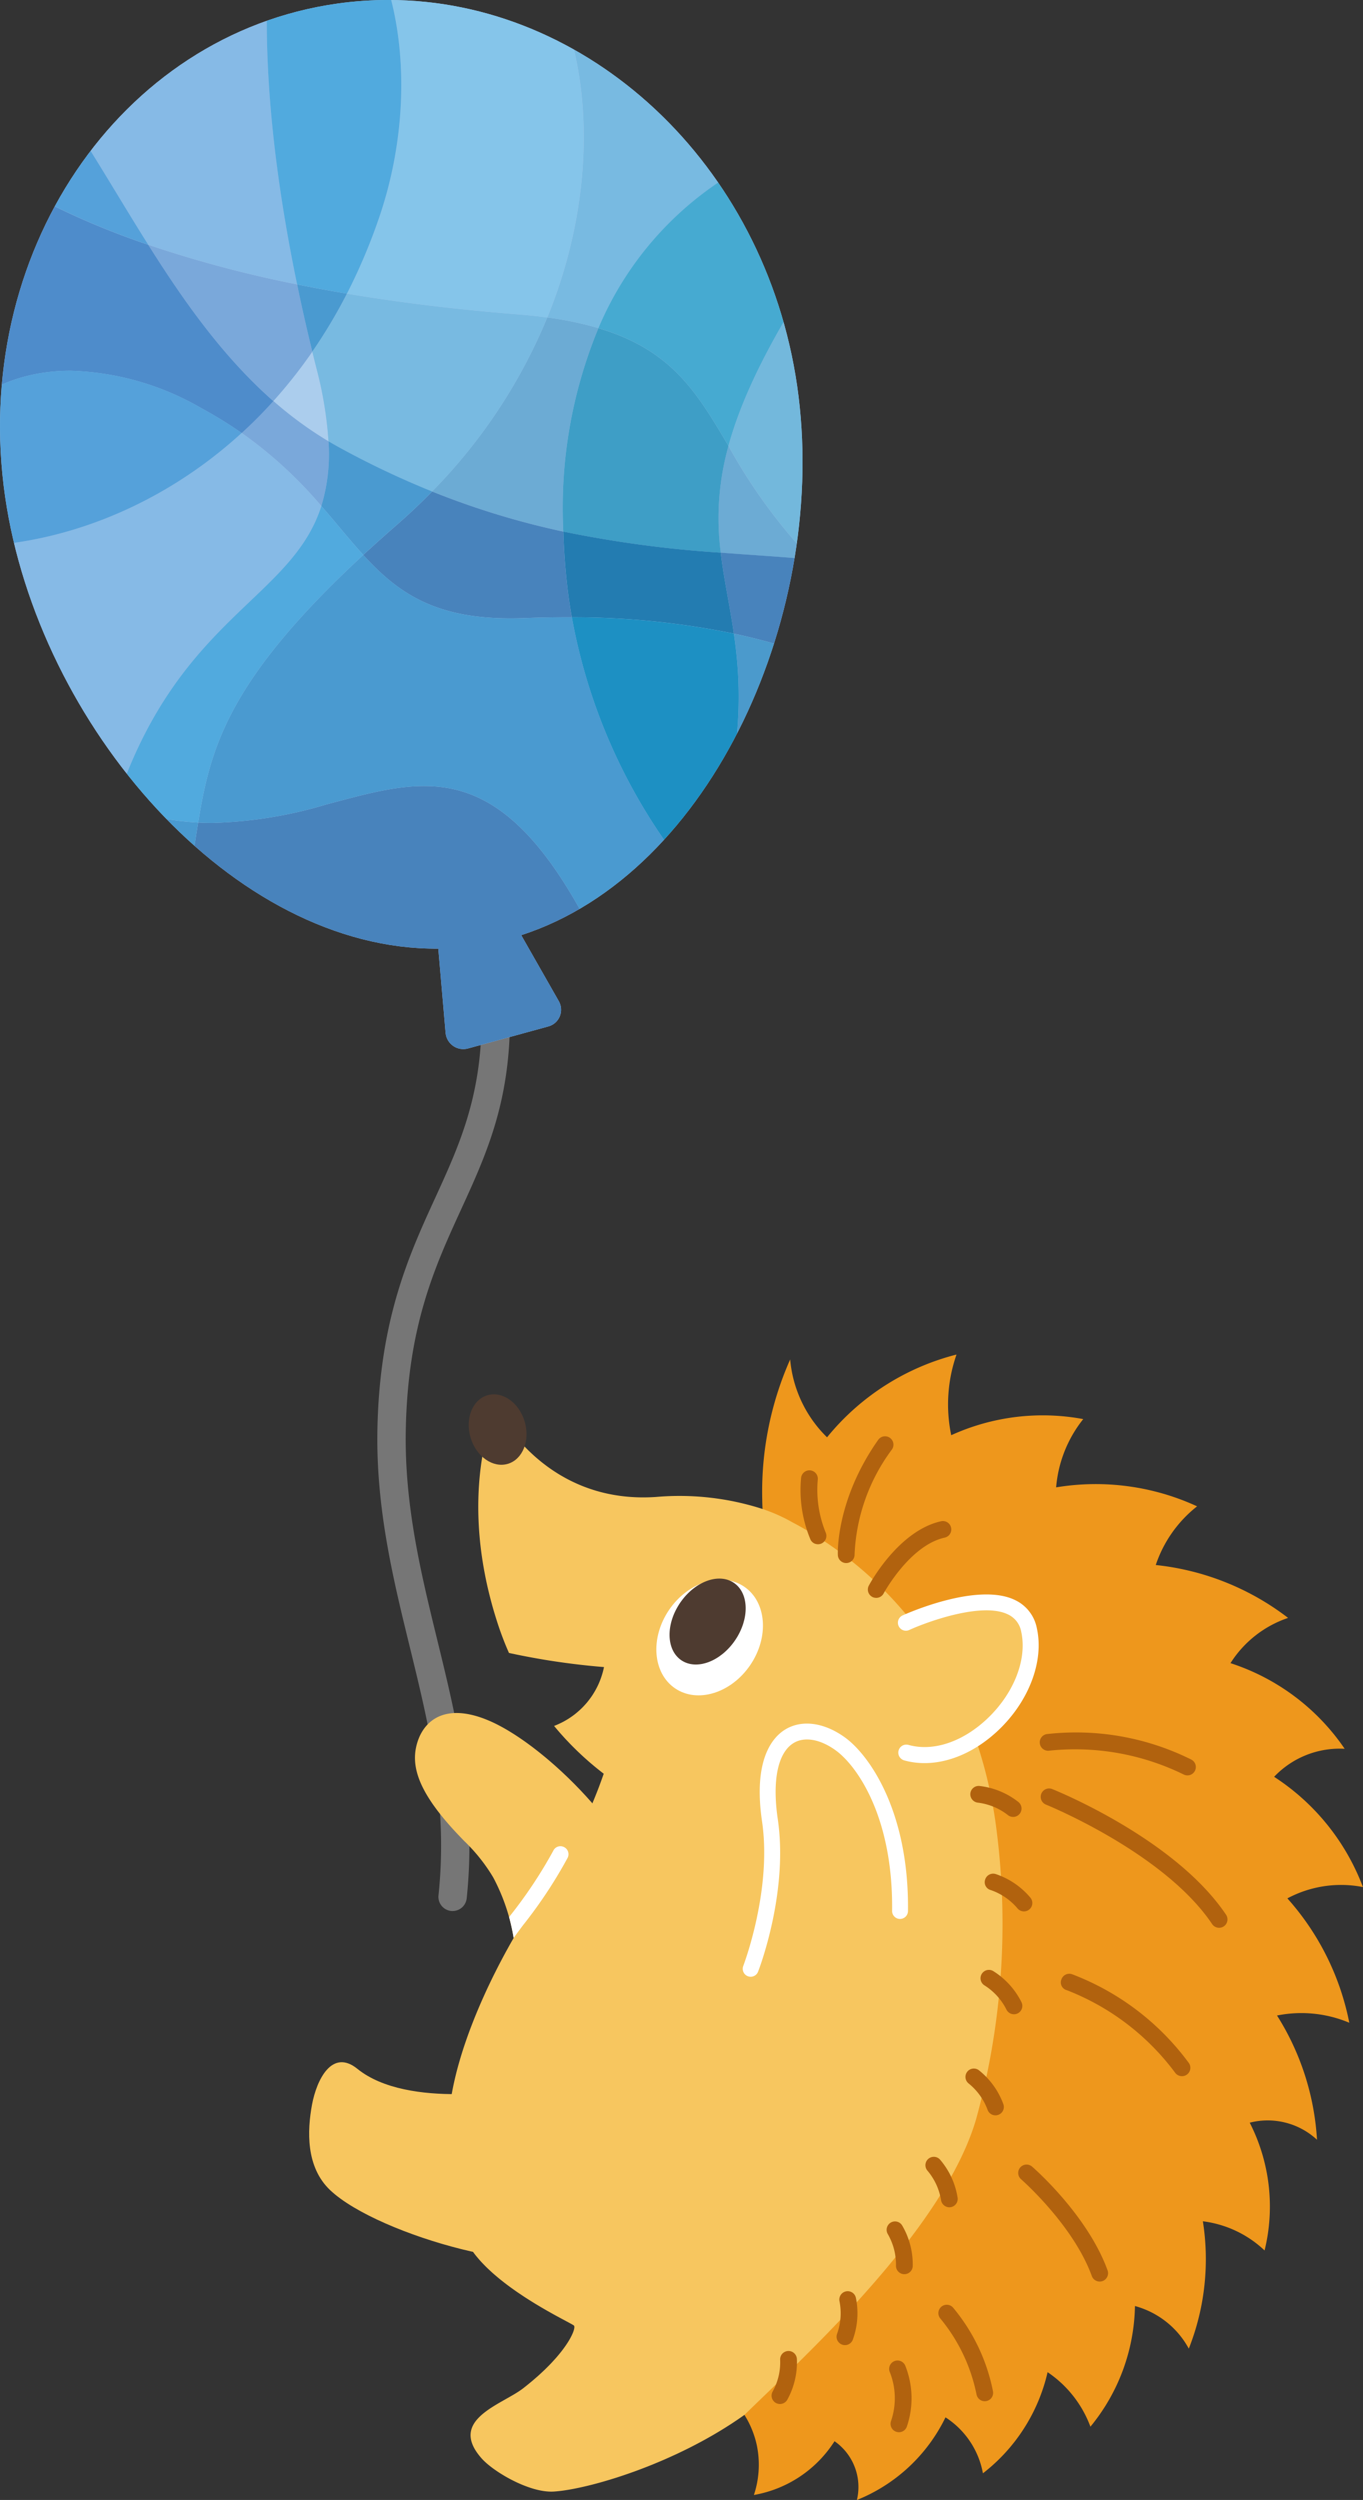 <svg xmlns="http://www.w3.org/2000/svg" xmlns:xlink="http://www.w3.org/1999/xlink" width="141.989" height="260.349" viewBox="0 0 141.989 260.349"><rect x="0" y="0" width="141.989" height="260.349" fill="#333333" stroke="none"/><defs><clipPath id="a"><path d="M88.56,48.727C65.776,51.921,50.272,74.921,53.93,100.1c3.456,23.79,23.685,47.225,45.122,47.051l.765,8.806a1.85,1.85,0,0,0,2.357,1.582l8.317-2.279a1.8,1.8,0,0,0,1.129-2.622l-3.926-6.891c19.933-6.443,32.131-33.878,28.742-57.211-3.372-23.217-21.859-40.18-42.582-40.18a38.273,38.273,0,0,0-5.295.369" transform="translate(-53.395 -48.358)" fill="none"/></clipPath></defs><g transform="translate(-72.377 -65.549)"><g transform="translate(111.685 145.334)"><g transform="translate(0 0)"><path d="M91.357,228.723c-.051,0-.1,0-.155-.008a1.477,1.477,0,0,1-1.316-1.622c1-9.547-.945-17.507-3.006-25.933-1.728-7.067-3.513-14.376-3.357-22.6.221-11.445,3.3-18.167,6.017-24.1,2.469-5.387,4.8-10.476,4.838-18.543.074-15.425-7.4-23.877-7.47-23.961a1.477,1.477,0,0,1,2.186-1.986c.339.372,8.319,9.32,8.239,25.961-.043,8.7-2.5,14.073-5.107,19.759-2.724,5.946-5.54,12.1-5.748,22.926-.151,7.838,1.59,14.958,3.271,21.841,2.029,8.3,4.128,16.884,3.075,26.941a1.477,1.477,0,0,1-1.467,1.323" transform="translate(-83.514 -109.491)" fill="#767676"/></g></g><g transform="translate(72.377 65.549)"><g clip-path="url(#a)"><rect width="163.904" height="133.999" transform="matrix(0.773, -0.634, 0.634, 0.773, -40.261, 40.782)" fill="#a2bfe4"/><path d="M81.978,156.112a96.7,96.7,0,0,1-7.671,11.4A44.71,44.71,0,0,1,63.623,177.7a143.811,143.811,0,0,0,20.214,5.274,121.343,121.343,0,0,0,21.806,2.009ZM186.8,133.1l-14.545,11.92a19.728,19.728,0,0,1-2.888,5.89,25.067,25.067,0,0,1-15.5,9.181L125.087,183.68c37.72-5.213,70.057-25.464,61.711-50.576M51.044,45.217a32.3,32.3,0,0,0-7.922,1.239C7.6,56.266-9.909,111.664,21.2,149.7a29.833,29.833,0,0,1,4.32-8.4c10.567-14.6,20.446-15.31,26.52-21.709L27.876,90.1,61.356,62.66C55.267,57.231,52.067,51.2,51.044,45.217" transform="translate(-68.137 -49.316)" fill="#b4bade"/><path d="M130.055,149.346A30.652,30.652,0,0,1,104.339,163.1c-10.608,0-20.937-5.188-26.465-13.346q-.568,1.11-1.226,2.28l23.663,28.874h.576a138.248,138.248,0,0,0,18.868-1.308l28.778-23.583a20.552,20.552,0,0,1-3.162.248c-4.944,0-10.275-1.851-15.315-6.921m32.03-35.686c.41,4.71,1.57,8.556,2.253,12.1a17.927,17.927,0,0,1,2.584,15.19l14.545-11.92a31.627,31.627,0,0,0-2.3-5.22,50.375,50.375,0,0,0-5.95-8.773,23.912,23.912,0,0,1-2.622.145,25.049,25.049,0,0,1-8.513-1.518M56.026,58.582,22.546,86.021,46.714,115.51c2.767-2.914,4.745-7.012,5.638-14.144-6.09-1.458-10.5-4.942-11.527-9.968-1.682-8.255,7.52-12.143,15.729-17.5a121,121,0,0,1,3.486-12.131,46.2,46.2,0,0,1-4.015-3.187" transform="translate(-62.808 -45.239)" fill="#708ec8"/><path d="M52.328,70.319c-8.209,5.355-17.41,9.242-15.728,17.5,1.022,5.026,5.437,8.511,11.525,9.968q.116-.914.206-1.9a187.635,187.635,0,0,1,4-25.57" transform="translate(-58.581 -41.657)" fill="#4e6db2"/><path d="M100.219,90.879A56.591,56.591,0,0,1,88.22,109a83.62,83.62,0,0,0,13.671,4.178,48.934,48.934,0,0,1,3.656-21.191,35.871,35.871,0,0,0-5.327-1.111m2.067-73.518h-.219L86.787,29.884a60.36,60.36,0,0,1,10.124,9.074c8.1,9.06,14.034,13.863,19.053,16.562.529-10.972,6.4-20.638,14.228-25.465a26.01,26.01,0,0,0-6.348-6.06,40.3,40.3,0,0,0-21.558-6.634" transform="translate(-43.207 -57.816)" fill="#6cabd4"/><path d="M94.048,118.25c-3.23,0-6.573.962-10.189,1.921a45.394,45.394,0,0,1-11.852,1.92c-.491,0-.988-.012-1.488-.038-.861,5.26-1.48,10.839-5.581,18.854,5.527,8.158,15.858,13.346,26.466,13.346A30.648,30.648,0,0,0,117.12,140.5a41.683,41.683,0,0,1-6.762-9.272c-5.664-10.212-10.83-12.977-16.31-12.977m.838-30.671q-1.727,1.77-3.671,3.469-1.862,1.623-3.5,3.135c3.536,3.867,7.346,6.606,15.338,6.606.483,0,.984-.01,1.5-.03,1.471-.059,2.9-.087,4.307-.087l.582,0q-.319-1.778-.51-3.555-.3-2.768-.377-5.363a83.543,83.543,0,0,1-13.671-4.178" transform="translate(-49.873 -36.391)" fill="#4883bc"/><path d="M71.117,19.376c-8.07,0-14.983,2.174-19.194,5.634-8.161,6.7-13.38,17.321-11.54,28.09.18,0,.36,0,.536,0,7.99,0,13.715,3.794,18.583,9.4C67.291,47.546,77.45,41.3,87.2,40.625l.472-.388a36.142,36.142,0,0,1,7.733-14.488,51.3,51.3,0,0,0-24.291-6.373" transform="translate(-57.478 -57.201)" fill="#d5ecf7"/><path d="M40.833,45.213c-.177,0-.356,0-.536.005C41.32,51.2,44.52,57.232,50.61,62.661L58.7,56.035q.356-.726.722-1.425c-4.868-5.6-10.595-9.4-18.583-9.4" transform="translate(-57.392 -49.318)" fill="#a5c2e5"/><path d="M56.284,53.5,48.2,60.131a45.983,45.983,0,0,0,4.016,3.187A86.4,86.4,0,0,1,56.284,53.5" transform="translate(-54.981 -46.788)" fill="#7aa8da"/><path d="M140.519,79.572c-4.025,4.722-8.983,9.591-10.323,16a41.961,41.961,0,0,0-.72,4.755,29.983,29.983,0,0,1,11.12,8.3c13.034-1.442,23.4-13.473,23.053-27.444a44.247,44.247,0,0,1-7.388.591,59.846,59.846,0,0,1-15.741-2.206" transform="translate(-30.183 -38.834)" fill="#abcded"/><path d="M129.513,95.474a38.417,38.417,0,0,0-.014,6.93,25.046,25.046,0,0,0,8.511,1.518,23.9,23.9,0,0,0,2.623-.145,30.021,30.021,0,0,0-11.12-8.3" transform="translate(-30.221 -33.982)" fill="#7aa8da"/><path d="M89.941,26.956,76.558,37.925c-.037.12-.07.241-.1.363.475-.025.948-.039,1.421-.039,9.333,0,18.129,5,23.9,12.207,5.812,7.26,7.786,22.337,1.6,37.5a35.422,35.422,0,0,1,5.329,1.112,34.418,34.418,0,0,1,15.43-16.949,34.683,34.683,0,0,1-5.012-19.523c-5.022-2.7-10.951-7.5-19.055-16.559a60.363,60.363,0,0,0-10.124-9.076" transform="translate(-46.36 -54.888)" fill="#78bae1"/><path d="M137.469,121.691l-18.39,15.07a25.057,25.057,0,0,0,15.5-9.18,19.7,19.7,0,0,0,2.888-5.89" transform="translate(-33.355 -25.983)" fill="#a5c2e5"/><path d="M139.2,110.052c1.055,5.475.966,10.212-4.822,16.258a11.885,11.885,0,0,1-8.749,4.031c-5.019,0-10.313-3.269-14.992-8.456q-.552,1.537-1.2,3.174a42.286,42.286,0,0,1-4.522,8.582c5.04,5.069,10.372,6.92,15.315,6.92a20.541,20.541,0,0,0,3.162-.248l18.389-15.07a17.924,17.924,0,0,0-2.584-15.192" transform="translate(-37.674 -29.534)" fill="#7aa8da"/><path d="M86.415,92.639c-14.15,13.089-15.935,20.135-17.2,27.871.5.025,1,.038,1.489.038a45.283,45.283,0,0,0,11.85-1.921c3.618-.959,6.958-1.92,10.189-1.92,5.481,0,10.647,2.763,16.307,12.977a41.788,41.788,0,0,0,6.764,9.272,42.22,42.22,0,0,0,4.522-8.582q.648-1.641,1.2-3.174a59.211,59.211,0,0,1-13.393-28.069h-.582c-1.406,0-2.839.029-4.307.086-.516.021-1.017.031-1.5.031-7.989,0-11.8-2.739-15.336-6.606" transform="translate(-48.569 -34.847)" fill="#4a9ad0"/><path d="M131,24.587a20.868,20.868,0,0,0-10.951,3.263c5.607,7.337,9.337,18.66,7.957,31.084,5.759,1.6,12.807,4.752,22.739,12.195,11,8.242,15.563,17.932,15.783,26.834,9.912-1.689,16.73-7.024,15.062-16.262C178.45,64.316,165.1,70.894,151.146,55.487c-9.39-10.363-3.393-29.947-19.056-30.867-.364-.022-.73-.033-1.092-.033" transform="translate(-33.06 -55.611)" fill="#708ec8"/><path d="M123.372,27.087c-7.832,4.829-13.7,14.495-14.228,25.467,8,4.3,13.7,3.267,22.186,5.617,1.38-12.422-2.35-23.745-7.957-31.084" transform="translate(-36.386 -54.848)" fill="#4883bc"/><path d="M126.66,50.9a48.106,48.106,0,0,1-2.211,9.985c.2,0,.412-.005.616-.005,8.478,0,16.3,3.427,20.429,9.872,4.5,7.025,1.13,12.2-3.44,17.563a59.775,59.775,0,0,0,15.74,2.206,44.1,44.1,0,0,0,7.388-.59c-.219-8.9-4.787-18.594-15.781-26.836-9.932-7.443-16.981-10.6-22.74-12.195" transform="translate(-31.716 -47.581)" fill="#7698cf"/><path d="M109.153,46.6a34.683,34.683,0,0,0,5.012,19.523A33.374,33.374,0,0,1,129.126,62.2a48.14,48.14,0,0,0,2.212-9.987c-8.49-2.352-14.183-1.316-22.186-5.618" transform="translate(-36.395 -48.895)" fill="#4e8dc6"/><path d="M111.782,83.937a27.767,27.767,0,0,0-.807,11.127c3.31.252,6.459.44,9.467.718a57.137,57.137,0,0,1-8.661-11.845" transform="translate(-35.897 -37.502)" fill="#6cabd4"/><path d="M110.923,92.463c.328,2.768.934,5.434,1.369,8.423,12.443,2.649,20.827,8.122,25.082,14.532-.683-3.539-1.843-7.387-2.253-12.1a30.439,30.439,0,0,1-7.2-3.8,53.826,53.826,0,0,1-7.529-6.345c-3.008-.278-6.159-.465-9.467-.718" transform="translate(-35.843 -34.901)" fill="#4883bc"/><path d="M102.023,74.543a48.938,48.938,0,0,0-3.656,21.191,119.822,119.822,0,0,0,16.4,2.2,27.743,27.743,0,0,1,.805-11.127c-3.3-5.577-5.908-9.991-13.546-12.26" transform="translate(-39.683 -40.369)" fill="#3e9ec6"/><path d="M98.36,90.78c.052,1.732.176,3.516.377,5.363q.19,1.778.512,3.554a83.512,83.512,0,0,1,16.875,1.7c-.433-2.99-1.041-5.655-1.368-8.423a119.823,119.823,0,0,1-16.4-2.2" transform="translate(-39.676 -35.415)" fill="#237cb1"/><path d="M121.4,69.038c-5.6,8.363-8.5,14.479-9.856,19.445a57.088,57.088,0,0,0,8.661,11.845c5.329.492,10.214,1.272,14.746,3.212a42.22,42.22,0,0,1,.719-4.753c1.342-6.409,6.3-11.279,10.323-16a56.987,56.987,0,0,1-13.1-5.39A62.041,62.041,0,0,1,121.4,69.038" transform="translate(-35.655 -42.048)" fill="#73b8dc"/><path d="M118.176,93.013a53.822,53.822,0,0,0,7.529,6.344,30.356,30.356,0,0,0,7.2,3.8,38.535,38.535,0,0,1,.014-6.93c-4.531-1.939-9.418-2.72-14.746-3.212" transform="translate(-33.63 -34.733)" fill="#4b9acc"/><path d="M116.591,61.558a34.416,34.416,0,0,0-15.43,16.948c7.64,2.268,10.245,6.683,13.546,12.26,1.359-4.967,4.256-11.082,9.856-19.445a44.462,44.462,0,0,1-7.972-9.764" transform="translate(-38.822 -44.331)" fill="#46aad1"/><path d="M112.786,98.917c.9,6.165,1.057,13.706-3.483,26.367,4.68,5.185,9.974,8.455,14.992,8.455a11.88,11.88,0,0,0,8.749-4.032c5.788-6.045,5.88-10.783,4.822-16.258-4.253-6.411-12.637-11.884-25.08-14.532" transform="translate(-36.337 -32.932)" fill="#4b9acc"/><path d="M99.041,97.612a59.211,59.211,0,0,0,13.393,28.069c4.539-12.66,4.379-20.2,3.482-26.366a83.4,83.4,0,0,0-16.875-1.7" transform="translate(-39.468 -33.33)" fill="#1d90c3"/><path d="M126.7,58.55c-.2,0-.412,0-.616.005a52.533,52.533,0,0,1-6.412,12.824c-.2.288-.39.576-.579.857a61.83,61.83,0,0,0,11.5,8.358,56.911,56.911,0,0,0,13.1,5.391c4.572-5.363,7.943-10.537,3.442-17.564C143,61.977,135.178,58.55,126.7,58.55" transform="translate(-33.351 -45.248)" fill="#4a8cc2"/><path d="M127.946,58.555a33.418,33.418,0,0,0-14.963,3.918,44.47,44.47,0,0,0,7.973,9.764c.191-.283.384-.57.579-.859a52.473,52.473,0,0,0,6.411-12.823" transform="translate(-35.215 -45.247)" fill="#2785ba"/><path d="M17.713,125.273c-5.441,17.055,8.515,33.265,25.737,33.265a30.11,30.11,0,0,0,16.681-5.26c-19.147-6.584-33.009-16.5-42.417-28.005" transform="translate(-64.647 -24.89)" fill="#d5ecf7"/><path d="M79.274,76.418a50.623,50.623,0,0,1-4.059,5.141,39.208,39.208,0,0,0,5.744,4.2,39.94,39.94,0,0,0-1.246-7.57c-.15-.6-.295-1.181-.439-1.77" transform="translate(-46.738 -39.797)" fill="#abcded"/><path d="M65.225,67.888c3.726,5.911,7.816,11.7,13.038,16.273a50.625,50.625,0,0,0,4.059-5.141q-.875-3.6-1.58-7a123.6,123.6,0,0,1-15.516-4.131" transform="translate(-49.786 -42.399)" fill="#7aa8da"/><path d="M48.274,102.2c-6.074,6.4-15.952,7.1-26.52,21.709a29.8,29.8,0,0,0-4.32,8.4c9.409,11.5,23.27,21.421,42.417,28.006A44.69,44.69,0,0,0,70.536,150.13a96.758,96.758,0,0,0,7.671-11.405Z" transform="translate(-64.368 -31.93)" fill="#a5c2e5"/><path d="M46.7,100.621c-.894,7.13-2.871,11.229-5.638,14.143L71,151.288q.66-1.173,1.225-2.279a23.7,23.7,0,0,1-3.029-20.659,37.536,37.536,0,0,1-6.5-3.192c-10.906-6.651-15.494-16.122-15.365-24.4-.211-.044-.423-.093-.629-.142M85.635,86.256q-1.6,1.776-3.3,3.325a44.784,44.784,0,0,1,8.3,7.61,18.559,18.559,0,0,0,.743-6.737,39.208,39.208,0,0,1-5.744-4.2M54.391,61.024A121.23,121.23,0,0,0,50.9,73.155a32.085,32.085,0,0,0,8.773-7.722c.191-.265.376-.53.553-.79a57.289,57.289,0,0,1-5.839-3.619" transform="translate(-57.158 -44.493)" fill="#7aa8da"/><path d="M58.912,63.8c-.179.261-.364.523-.553.788a32.047,32.047,0,0,1-8.773,7.724,187.621,187.621,0,0,0-4,25.57c-.059.655-.128,1.286-.2,1.9.206.051.418.1.629.142.151-9.65,6.723-17.669,17.186-17.667a28.821,28.821,0,0,1,13.645,3.917,43.581,43.581,0,0,1,4.17,2.57c1.132-1.034,2.236-2.143,3.3-3.325C79.095,80.835,75,75.046,71.278,69.135A80.5,80.5,0,0,1,58.912,63.8" transform="translate(-55.839 -43.647)" fill="#4e8ccb"/><path d="M81.932,71.789a54.015,54.015,0,0,1-3.607,6.043c.144.587.288,1.173.439,1.768a39.83,39.83,0,0,1,1.246,7.571c.38.224.762.444,1.151.656A89.865,89.865,0,0,0,90.8,92.4a56.543,56.543,0,0,0,12-18.123c-.97-.133-2-.243-3.088-.329-6.434-.512-12.349-1.24-17.781-2.156" transform="translate(-45.789 -41.209)" fill="#78bae1"/><path d="M77.114,71.053q.7,3.4,1.58,7A54.017,54.017,0,0,0,82.3,72.012q-2.67-.448-5.188-.959" transform="translate(-46.159 -41.434)" fill="#4a9ad0"/><path d="M62.879,121.469a23.7,23.7,0,0,0,3.029,20.66c4.1-8.015,4.719-13.593,5.581-18.854a28.839,28.839,0,0,1-8.61-1.806m22.184-37.9a18.559,18.559,0,0,1-.743,6.737c1.578,1.81,2.951,3.543,4.368,5.094q1.635-1.511,3.5-3.135,1.946-1.7,3.671-3.469a90,90,0,0,1-9.641-4.569c-.39-.214-.773-.432-1.151-.658" transform="translate(-50.843 -37.613)" fill="#4a9ad0"/><path d="M82.647,35.657c-9.753.672-19.912,6.921-27.7,21.867.14.162.282.326.42.491l8.618-7.063c1.318-3.285,3.7-6.278,9.335-9.479a18.074,18.074,0,0,1,4.507-1.865Z" transform="translate(-52.922 -52.233)" fill="#bfe3f4"/><path d="M63.887,50.958,55.269,58.02A69.71,69.71,0,0,1,60.1,64.583c2.157-5.492,2.234-9.761,3.786-13.625M82.916,35.64c-.121.007-.247.014-.368.023l-4.82,3.949a12.575,12.575,0,0,1,3.06-.4,11,11,0,0,1,1.237.07q.4-1.9.89-3.648" transform="translate(-52.824 -52.238)" fill="#b4d7f2"/><path d="M79.66,38.381a12.512,12.512,0,0,0-3.06.4L62.757,50.122c-1.552,3.864-1.629,8.133-3.786,13.624,2.736,4.138,5.343,8.675,8.162,13.145A123.538,123.538,0,0,0,82.65,81.022c-3.75-18.088-3.94-32.046-1.753-42.57a11,11,0,0,0-1.237-.07" transform="translate(-51.694 -51.402)" fill="#86bae6"/><path d="M55.116,52.413c-.243.467-.483.941-.722,1.425l1.141-.936c-.137-.164-.279-.329-.419-.489" transform="translate(-53.091 -47.121)" fill="#a0caeb"/><path d="M56.487,52.788l-1.141.936a86.636,86.636,0,0,0-4.071,9.813,57.522,57.522,0,0,0,5.839,3.619,38.51,38.51,0,0,0,4.205-7.8,69.949,69.949,0,0,0-4.833-6.563" transform="translate(-54.042 -47.006)" fill="#86bae6"/><path d="M59.955,57.817a38.51,38.51,0,0,1-4.205,7.8,80.645,80.645,0,0,0,12.367,5.339c-2.82-4.469-5.428-9.007-8.162-13.144" transform="translate(-52.677 -45.472)" fill="#55a1da"/><path d="M78.082,35.61q-.709,0-1.421.039-.5,1.75-.89,3.648C86.812,40.567,91.62,58.831,86.025,75.03a60.124,60.124,0,0,1-3.314,7.8c5.432.916,11.347,1.644,17.781,2.156,1.092.086,2.118.2,3.088.33,6.19-15.159,4.214-30.236-1.6-37.5-5.769-7.209-14.566-12.207-23.9-12.207" transform="translate(-46.568 -52.248)" fill="#85c5ea"/><path d="M76.1,38.435c-2.187,10.523-2,24.483,1.751,42.57q2.518.511,5.189.961a59.939,59.939,0,0,0,3.312-7.8c5.6-16.2.788-34.463-10.253-35.734" transform="translate(-46.898 -51.386)" fill="#51aade"/><path d="M80.869,82.9c-8.98,8.21-19.774,11.806-28.791,11.806a29.991,29.991,0,0,1-6.211-.624c-.131,8.273,4.46,17.744,15.364,24.4a37.59,37.59,0,0,0,6.5,3.192c.141-.474.3-.946.467-1.425,6.5-18.235,17.9-20.146,20.974-29.734a44.784,44.784,0,0,0-8.3-7.61" transform="translate(-55.693 -37.817)" fill="#86bae6"/><path d="M63.053,77.935c-10.462,0-17.036,8.019-17.187,17.669a30,30,0,0,0,6.211.624c9.018,0,19.812-3.594,28.792-11.806a43.763,43.763,0,0,0-4.171-2.57,28.817,28.817,0,0,0-13.645-3.917" transform="translate(-55.693 -39.334)" fill="#55a1da"/><path d="M84.06,88.736c-3.068,9.587-14.471,11.5-20.974,29.734q-.255.717-.467,1.424a28.814,28.814,0,0,0,8.61,1.806c1.265-7.735,3.05-14.782,17.2-27.871-1.416-1.55-2.789-3.285-4.368-5.094" transform="translate(-50.581 -36.038)" fill="#51aade"/></g></g><g transform="translate(104.583 206.609)"><g transform="translate(0)"><path d="M112.623,266.488a9.857,9.857,0,0,1,1.55,3.584,9.96,9.96,0,0,1-.313,5.138,12.5,12.5,0,0,0,8.4-5.6,5.808,5.808,0,0,1,2.33,6.122,17.52,17.52,0,0,0,9.23-8.607,8.814,8.814,0,0,1,3.9,5.827,18.56,18.56,0,0,0,6.736-10.531,11.774,11.774,0,0,1,4.461,5.677,20.306,20.306,0,0,0,4.64-12.566,9.081,9.081,0,0,1,5.609,4.439,25.339,25.339,0,0,0,1.466-13.264,11.393,11.393,0,0,1,6.428,3.038,19.2,19.2,0,0,0-1.547-13.307,7.557,7.557,0,0,1,7.008,1.778,27.2,27.2,0,0,0-4.165-12.939,12.88,12.88,0,0,1,7.53.754,27.365,27.365,0,0,0-6.451-12.952,11.87,11.87,0,0,1,7.871-1.178,23.589,23.589,0,0,0-9.252-11.482,9.409,9.409,0,0,1,7.35-2.918,22.969,22.969,0,0,0-11.895-8.919,11.419,11.419,0,0,1,6-4.711,27.294,27.294,0,0,0-13.785-5.509,13.045,13.045,0,0,1,4.306-6.111,25.233,25.233,0,0,0-14.685-1.976,13.123,13.123,0,0,1,2.824-7.109,23.011,23.011,0,0,0-13.752,1.678,15.739,15.739,0,0,1,.551-8.4,25.47,25.47,0,0,0-13.487,8.619,12.912,12.912,0,0,1-3.842-8.107,33.959,33.959,0,0,0-2.909,14.622,28.039,28.039,0,0,0,.843,6.411Z" transform="translate(-67.53 -156.441)" fill="#ee971c"/><path d="M144.1,195.115c3.75-2.485,6.475-7.181,5.579-11.263-1.147-5.226-10.021-1.935-12.294-1a39.378,39.378,0,0,0-12.4-10.245,17.191,17.191,0,0,0-2.683-1.229c-.227-.089-.365-.136-.365-.136v.007a28.2,28.2,0,0,0-11.137-1.259c-11.862.795-16.64-9.335-16.64-9.335s-4.345,8.979.252,22.778c.329.981.693,1.909,1.086,2.8a74.863,74.863,0,0,0,9.9,1.471,8.315,8.315,0,0,1-5.2,6.13,31.59,31.59,0,0,0,5.158,4.967l.014.012a49.732,49.732,0,0,1-6.246,12.255c-3.776,5.072-10.776,17.894-9.871,26.482a12.435,12.435,0,0,0,.224,1.7,50.978,50.978,0,0,1,1,6.283c.444,5.509,11.546,10.427,11.8,10.759s-.811,3.032-5.3,6.522c-2.18,1.7-7.9,3.246-4.337,7.288,1.252,1.42,5.018,3.624,7.53,3.465,3.6-.228,12.677-2.867,19.848-7.978v.009c5.552-5.467,20.683-19,24.142-30.8a76.73,76.73,0,0,0,2-31.1,47.392,47.392,0,0,0-2.075-8.577" transform="translate(-74.684 -155.155)" fill="#f7c65f"/><path d="M96.635,162.441c.591,1.971-.191,3.947-1.745,4.414s-3.3-.754-3.887-2.725.189-3.945,1.745-4.413,3.3.753,3.887,2.724" transform="translate(-74.187 -155.472)" fill="#4e3b30"/><path d="M125.67,192.848a.835.835,0,0,1,.495-1.594c2.566.72,5.632-.3,8.2-2.72,2.786-2.632,4.18-6.186,3.549-9.057a2.452,2.452,0,0,0-1.338-1.788c-2.643-1.352-8.357.7-10.33,1.6a.834.834,0,1,1-.69-1.519c.32-.144,7.854-3.537,11.767-1.573a4.093,4.093,0,0,1,2.221,2.923c.754,3.431-.829,7.6-4.034,10.63-3,2.829-6.659,3.992-9.8,3.113l-.043-.013" transform="translate(-63.734 -150.6)" fill="#fff"/><path d="M120.864,176.125a.868.868,0,0,1-.591-.788c-.01-.234-.192-5.763,4.214-12.012a.874.874,0,0,1,1.429,1.006,19.669,19.669,0,0,0-3.9,10.933.873.873,0,0,1-.837.906.847.847,0,0,1-.316-.044" transform="translate(-65.197 -154.454)" fill="#b1620e"/><path d="M123.262,177.688a.7.7,0,0,1-.133-.059.872.872,0,0,1-.359-1.18c.124-.234,3.1-5.72,7.528-6.7a.873.873,0,0,1,.376,1.706c-3.639.8-6.338,5.765-6.365,5.814a.87.87,0,0,1-1.047.415" transform="translate(-64.466 -152.386)" fill="#b1620e"/><path d="M135.021,194.044a.812.812,0,0,1-.279-.157,6.321,6.321,0,0,0-3.1-1.279.881.881,0,0,1-.792-.945.872.872,0,0,1,.94-.795,8,8,0,0,1,4.073,1.678.873.873,0,0,1-.838,1.5" transform="translate(-61.971 -145.938)" fill="#b1620e"/><path d="M135.8,201.75a.873.873,0,0,1-.406-.286,6.358,6.358,0,0,0-2.771-1.89.845.845,0,0,1-.585-1.087.875.875,0,0,1,1.085-.586,8.046,8.046,0,0,1,3.643,2.481.873.873,0,0,1-.966,1.368" transform="translate(-61.619 -143.802)" fill="#b1620e"/><path d="M134.862,210.118a.864.864,0,0,1-.513-.461,6.33,6.33,0,0,0-2.255-2.486.873.873,0,0,1,.88-1.509,8.055,8.055,0,0,1,2.961,3.263.872.872,0,0,1-1.073,1.193" transform="translate(-61.721 -141.459)" fill="#b1620e"/><path d="M133.31,218.249a.871.871,0,0,1-.549-.551,6.351,6.351,0,0,0-1.964-2.721.872.872,0,0,1,1.039-1.4,8.023,8.023,0,0,1,2.582,3.571.873.873,0,0,1-1.107,1.1" transform="translate(-62.093 -139.06)" fill="#b1620e"/><path d="M129.477,225.669a.872.872,0,0,1-.587-.715,6.317,6.317,0,0,0-1.41-3.045.873.873,0,0,1,1.289-1.177,8.027,8.027,0,0,1,1.851,4,.871.871,0,0,1-1.143.94" transform="translate(-63.066 -136.911)" fill="#b1620e"/><path d="M125.734,231.065a.873.873,0,0,1-.593-.869,6.343,6.343,0,0,0-.844-3.247.873.873,0,0,1,1.477-.931,8.05,8.05,0,0,1,1.111,4.262.871.871,0,0,1-.915.829.831.831,0,0,1-.236-.044" transform="translate(-64.009 -135.336)" fill="#b1620e"/><path d="M120.764,236.751c-.014,0-.029-.01-.043-.016a.872.872,0,0,1-.489-1.134,6.364,6.364,0,0,0,.248-3.346.873.873,0,0,1,1.7-.4,8.047,8.047,0,0,1-.324,4.394.874.874,0,0,1-1.09.505" transform="translate(-65.228 -133.636)" fill="#b1620e"/><path d="M115.579,241.431a.9.9,0,0,1-.166-.076.873.873,0,0,1-.307-1.2,6.269,6.269,0,0,0,.77-3.263.873.873,0,0,1,1.741-.133,8.038,8.038,0,0,1-1.009,4.289.875.875,0,0,1-1.03.381" transform="translate(-66.81 -132.18)" fill="#b1620e"/><path d="M154.762,205.529a.866.866,0,0,1-.444-.339c-4.976-7.417-17.17-12.384-17.291-12.434a.873.873,0,1,1,.65-1.62c.521.209,12.819,5.22,18.091,13.081a.872.872,0,0,1-1.006,1.312" transform="translate(-60.251 -145.875)" fill="#b1620e"/><path d="M150.406,216.473a.863.863,0,0,1-.419-.3,25.617,25.617,0,0,0-11.3-8.612.829.829,0,0,1-.565-1.1.872.872,0,0,1,1.1-.565,27,27,0,0,1,12.168,9.23.873.873,0,0,1-.98,1.348" transform="translate(-59.764 -141.365)" fill="#b1620e"/><path d="M136.984,188.462a.873.873,0,0,1,.133-1.689,26.925,26.925,0,0,1,15.041,2.645.872.872,0,1,1-.766,1.567,25.714,25.714,0,0,0-13.987-2.49.862.862,0,0,1-.422-.034" transform="translate(-60.279 -147.243)" fill="#b1620e"/><path d="M142.876,233.214a.865.865,0,0,1-.54-.529c-1.936-5.32-7.314-10.03-7.367-10.077a.872.872,0,1,1,1.143-1.318c.234.2,5.771,5.047,7.865,10.8a.872.872,0,0,1-1.1,1.126" transform="translate(-60.804 -136.719)" fill="#b1620e"/><path d="M132.849,242.265a.874.874,0,0,1-.581-.672,17.951,17.951,0,0,0-3.748-7.872.873.873,0,0,1,1.3-1.167,19.46,19.46,0,0,1,4.166,8.729.871.871,0,0,1-.7,1.014.853.853,0,0,1-.435-.031" transform="translate(-62.748 -133.306)" fill="#b1620e"/><path d="M125.105,244.131a.873.873,0,0,1-.548-1.105,7.388,7.388,0,0,0-.1-5.055.873.873,0,1,1,1.583-.735,9.133,9.133,0,0,1,.172,6.347.871.871,0,0,1-1.105.548" transform="translate(-63.945 -131.944)" fill="#b1620e"/><path d="M118.837,173.341a.863.863,0,0,1-.512-.462,13.34,13.34,0,0,1-.971-6.413.873.873,0,1,1,1.737.18,11.839,11.839,0,0,0,.818,5.5.873.873,0,0,1-1.073,1.19" transform="translate(-66.106 -153.622)" fill="#b1620e"/><path d="M115.561,183.309c-1.99,2.922-5.5,4-7.829,2.413s-2.61-5.247-.619-8.17,5.495-4,7.828-2.413,2.61,5.248.62,8.17" transform="translate(-69.617 -150.959)" fill="#fff"/><path d="M113.667,180.746c-1.515,2.224-4.026,3.154-5.607,2.076s-1.635-3.752-.12-5.977,4.026-3.154,5.608-2.076,1.634,3.752.119,5.977" transform="translate(-69.295 -150.986)" fill="#4e3b30"/><path d="M97.067,211.719a20.431,20.431,0,0,0-2.4-9.555,18.113,18.113,0,0,0-2.99-3.76c-4.376-4.436-5.556-7.3-5.049-9.76.519-2.515,2.7-4.85,7.516-2.837,3.555,1.484,8.481,5.573,12.07,10.105Z" transform="translate(-75.495 -147.713)" fill="#f7c65f"/><path d="M99.752,195.766a.818.818,0,0,0-1.115.377,47.542,47.542,0,0,1-4.495,6.768l-.11.146a21.636,21.636,0,0,1,.47,2.16h.005l0,.005c.329-.449.66-.9.975-1.319a48.4,48.4,0,0,0,4.649-7.023.832.832,0,0,0-.377-1.115" transform="translate(-73.202 -144.471)" fill="#fff"/><path d="M99.91,215.649S88.4,217.893,83.094,213.6c-2.639-2.136-4.246,1.139-4.726,3.743-.492,2.666-.666,6.479,1.9,8.9,5.086,4.8,22.916,9.548,25.118,5.994s3.534-15.483-5.478-16.588" transform="translate(-78.072 -139.212)" fill="#f7c65f"/><path d="M113.314,211.235s3.1-7.99,2-15.469c-1.331-9.077,3.286-10.87,7.322-7.962,2.381,1.716,6.353,7.332,6.232,17.411" transform="translate(-67.319 -147.263)" fill="#f7c65f"/><path d="M113.506,212.255a.829.829,0,0,1-.77-1.126c.03-.078,3.008-7.883,1.956-15.051-.949-6.475,1.111-8.779,2.425-9.577,1.718-1.043,4.034-.736,6.2.824,2.5,1.8,6.7,7.645,6.578,18.093a.828.828,0,0,1-.827.816h-.01a.825.825,0,0,1-.817-.835c.119-9.77-3.648-15.113-5.89-16.732-1.605-1.156-3.239-1.441-4.372-.752-1.639,1-2.242,3.884-1.648,7.925,1.117,7.606-1.92,15.553-2.052,15.886a.827.827,0,0,1-.77.53" transform="translate(-67.513 -147.455)" fill="#fff"/></g></g></g></svg>